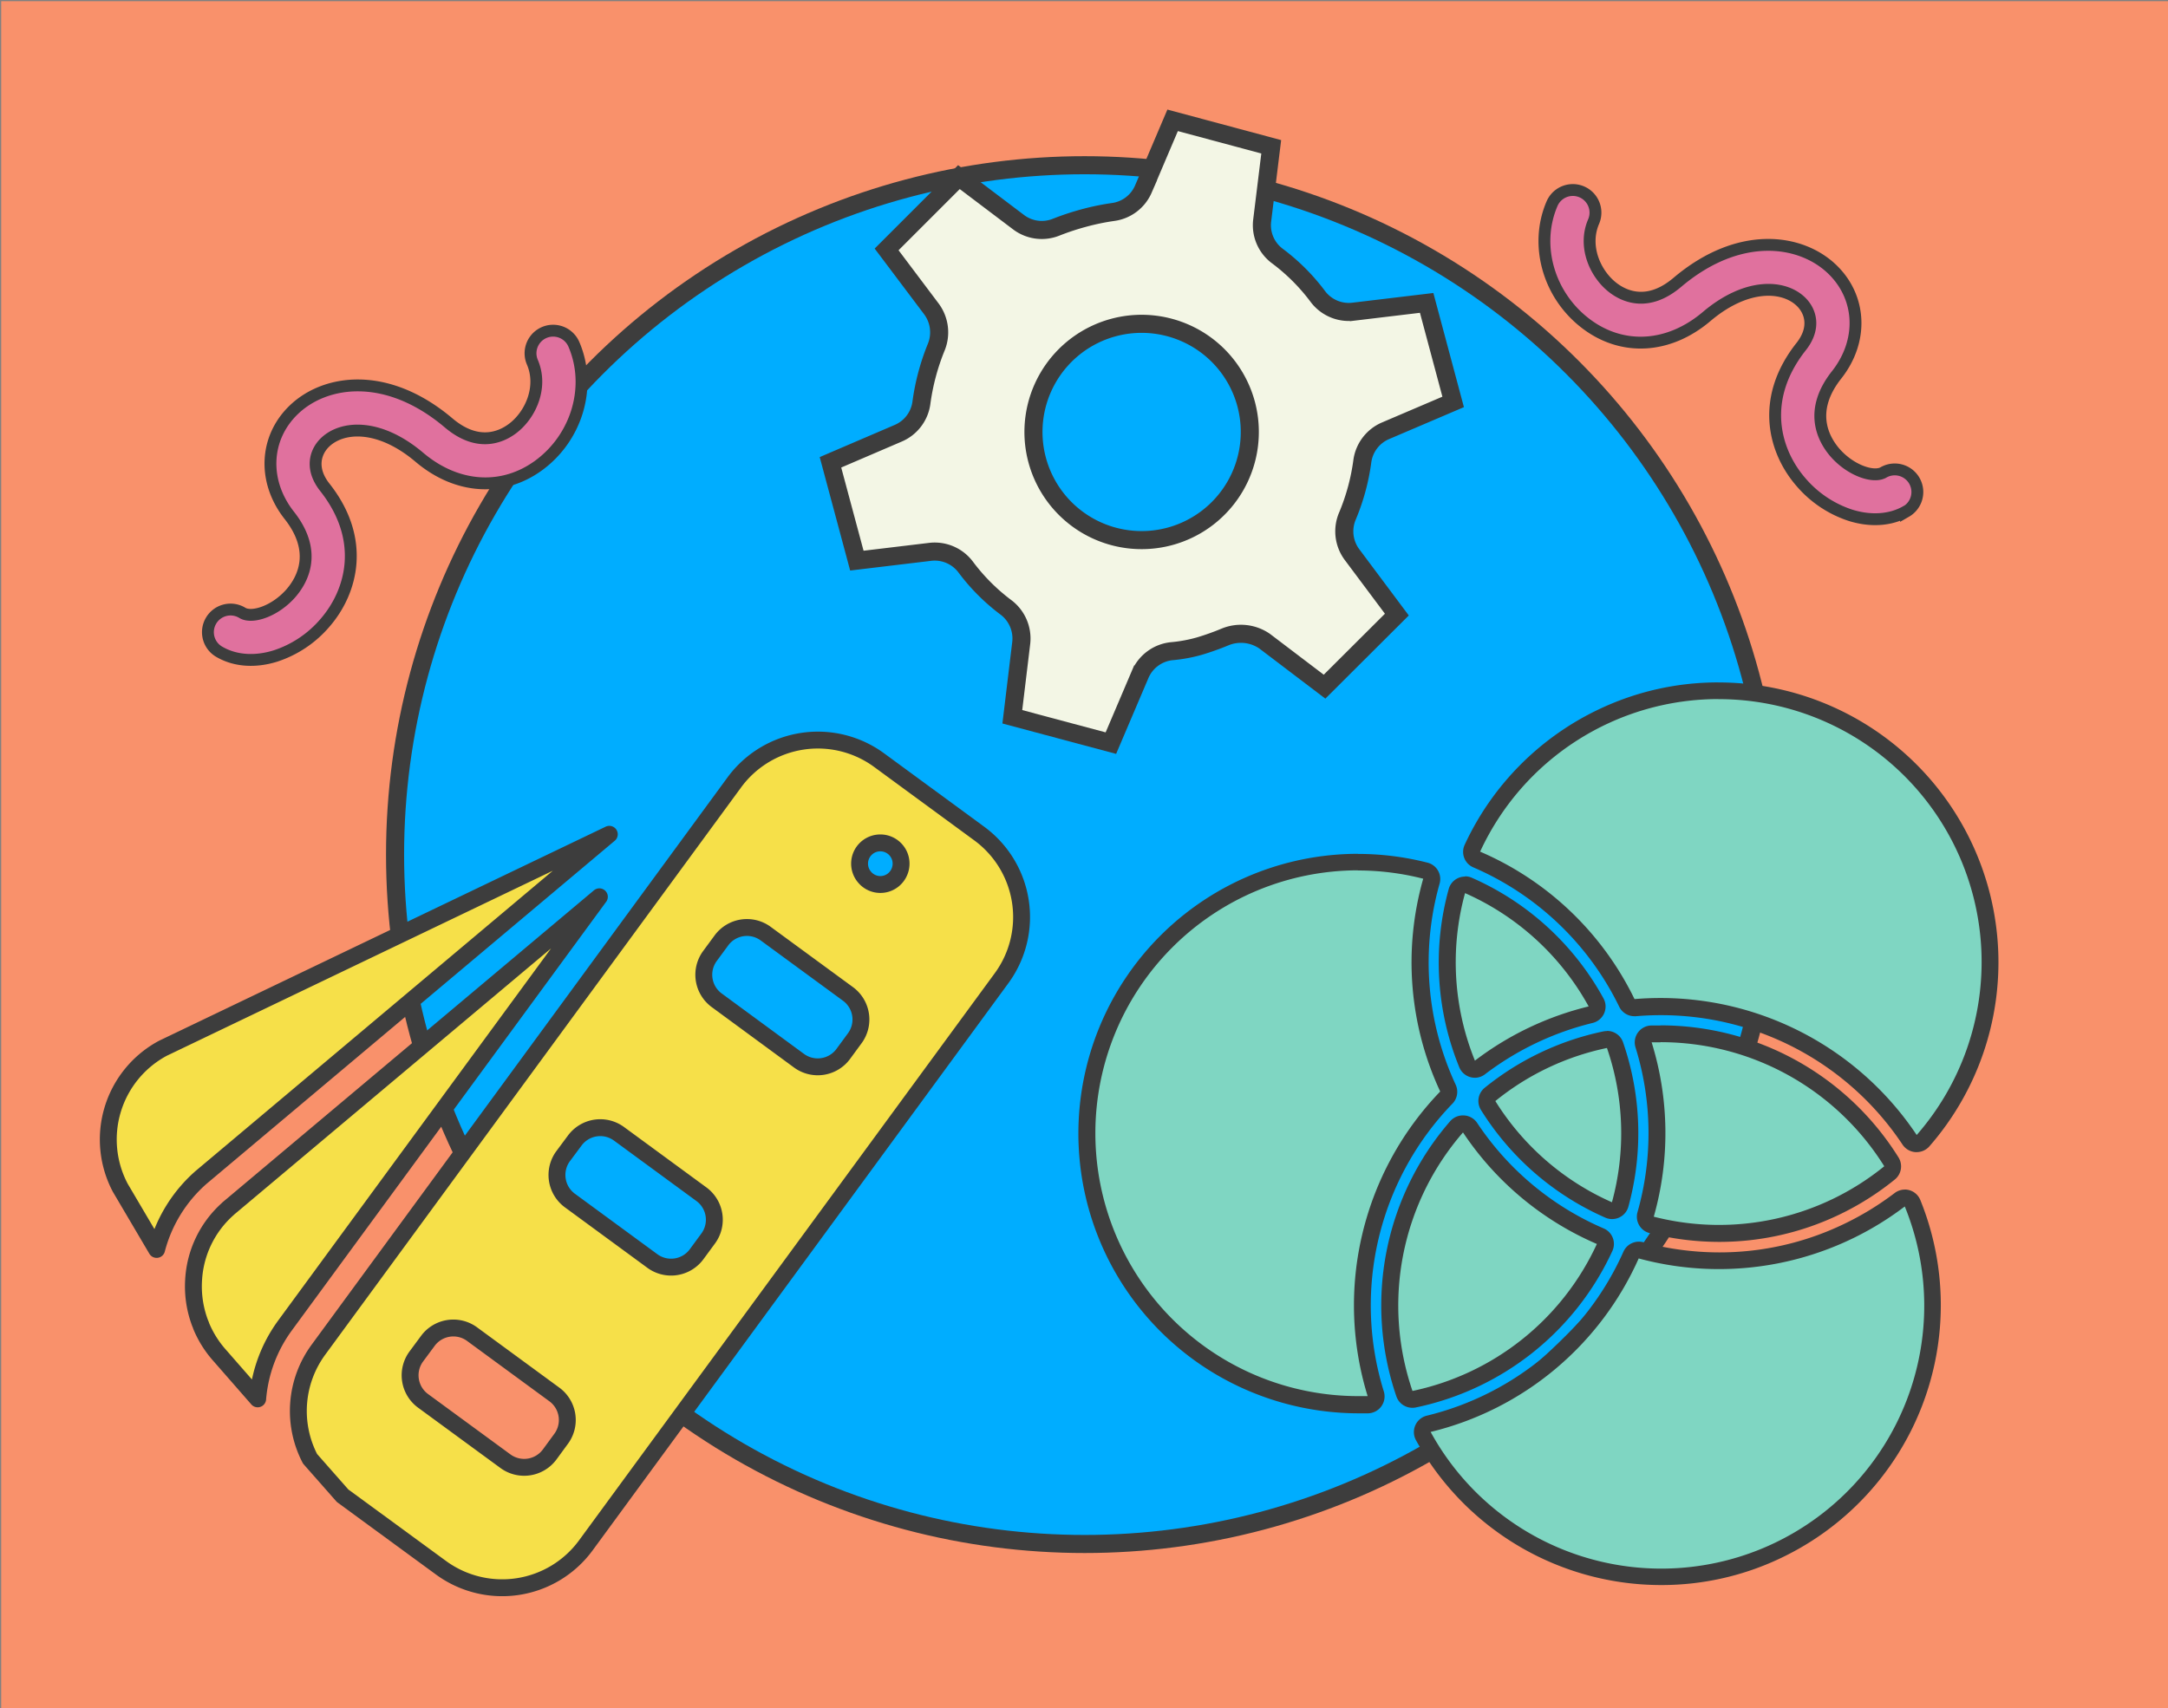 <?xml version="1.0" encoding="UTF-8"?> <svg xmlns="http://www.w3.org/2000/svg" xmlns:xlink="http://www.w3.org/1999/xlink" id="f0c4a157-55b5-4e76-96f1-81e508a8f02b" data-name="Layer 1" viewBox="0 0 599.65 472.56"><rect x="0" y="0" width="599.65" height="472.56" fill="#808080" stroke="none"/><defs><style>.afef2a68-45ab-4bc6-8299-cdab97e50b39{fill:none;}.a3649ff7-3687-4426-b9bd-f1552a67bc48,.bf2b9d6f-8074-4d14-bfd6-b3810b4f1059{fill:#f9916b;}.ab01cdfe-c876-481a-ad27-edd8bd362878{fill:#e0719e;stroke-width:3.28px;}.ab01cdfe-c876-481a-ad27-edd8bd362878,.b5716201-3f29-4628-8911-0fee4ea9c7cf,.bf2b9d6f-8074-4d14-bfd6-b3810b4f1059,.e5ee65c5-08b4-4520-bb31-13b78dbdfe83,.fa3a9b21-9e4e-40b8-acbe-d0b784a2bd20{stroke:#3d3d3d;}.ab01cdfe-c876-481a-ad27-edd8bd362878,.b5716201-3f29-4628-8911-0fee4ea9c7cf,.bf2b9d6f-8074-4d14-bfd6-b3810b4f1059,.e5ee65c5-08b4-4520-bb31-13b78dbdfe83{stroke-miterlimit:10;}.b5716201-3f29-4628-8911-0fee4ea9c7cf{fill:#00adff;}.b5716201-3f29-4628-8911-0fee4ea9c7cf,.bf2b9d6f-8074-4d14-bfd6-b3810b4f1059,.e5ee65c5-08b4-4520-bb31-13b78dbdfe83{stroke-width:5px;}.fa3a9b21-9e4e-40b8-acbe-d0b784a2bd20{fill:#f6e049;stroke-linecap:round;stroke-linejoin:round;stroke-width:4.67px;}.f9325d06-7e5e-4dd1-981f-4dbabfbfc29c{fill:#7fd6c2;}.a08e148d-7327-4824-86e0-3ee8bb64cb09{fill:#3d3d3d;}.e5ee65c5-08b4-4520-bb31-13b78dbdfe83{fill:#f3f6e5;}.e96194fe-dec2-463e-9bf4-ae33ca528a9d{clip-path:url(#f9a38e77-12f5-4e90-a4fd-9e7d79ba6f3a);}</style><clipPath id="f9a38e77-12f5-4e90-a4fd-9e7d79ba6f3a"><rect class="afef2a68-45ab-4bc6-8299-cdab97e50b39" x="-668.71" y="0.33" width="599.33" height="472.2"></rect></clipPath></defs><rect class="a3649ff7-3687-4426-b9bd-f1552a67bc48" x="0.33" y="0.33" width="599.33" height="472.2"></rect><path class="ab01cdfe-c876-481a-ad27-edd8bd362878" d="M527.19,141.49c-4.36,2.49-9.85,2.76-15.25,1.1a30.47,30.47,0,0,1-13.85-9.26c-7.44-8.6-11.33-23,.1-37.45,4.08-5.17,2.63-9.82-.08-12.43-4.76-4.6-15-5.27-26.1,4.14-10.37,8.77-23.06,9.58-33.11,2.13-10.54-7.81-14.59-21.85-9.61-33.39a6.25,6.25,0,0,1,11.48,5c-3,7,.61,14.75,5.58,18.42,3.12,2.31,9.53,5.18,17.58-1.63,17.07-14.45,34.16-12,42.87-3.6,8.08,7.81,8.58,19.81,1.21,29.17-7.92,10-3.7,17.8-.47,21.53,4.37,5,10.69,7.06,13.41,5.48a6.25,6.25,0,1,1,6.24,10.84Z"></path><circle class="b5716201-3f29-4628-8911-0fee4ea9c7cf" cx="299.99" cy="236.43" r="190.72"></circle><path class="fa3a9b21-9e4e-40b8-acbe-d0b784a2bd20" d="M45.07,290l123.46-59.19L55.58,325.76a39.92,39.92,0,0,0-12.26,19.9L33.26,328.59A28.62,28.62,0,0,1,45.07,290Zm18,44.39L165.78,248.1,78.86,366.66A39.78,39.78,0,0,0,71.27,387L60.66,374.86a28.59,28.59,0,0,1-5-8,5,5,0,0,0-.29-.76,28.69,28.69,0,0,1-1.82-12A28.36,28.36,0,0,1,63.05,334.43ZM243.18,210.31l27.69,20.31a28.64,28.64,0,0,1,6.16,40L162,427.58a28.67,28.67,0,0,1-40,6.16L94.76,413.8l-9-10.22a28.65,28.65,0,0,1,2.29-30.15l115.07-157A28.66,28.66,0,0,1,243.18,210.31Zm5.59,30.87a5.74,5.74,0,1,0-9.64,1.48A5.7,5.7,0,0,0,248.77,241.18ZM115.14,375.28A8.77,8.77,0,0,0,117,387.54l22.79,16.7a8.77,8.77,0,0,0,12.26-1.88l3.17-4.33a8.77,8.77,0,0,0-1.89-12.25l-22.79-16.71A8.76,8.76,0,0,0,118.31,371Zm40.6-55.4a8.78,8.78,0,0,0,1.9,12.26l22.78,16.71A8.77,8.77,0,0,0,192.67,347l3.18-4.33A8.76,8.76,0,0,0,194,330.38l-22.79-16.71a8.77,8.77,0,0,0-12.25,1.88Zm40.62-55.39a8.76,8.76,0,0,0,1.89,12.25L221,293.45a8.77,8.77,0,0,0,12.25-1.89l3.17-4.32A8.77,8.77,0,0,0,234.58,275l-22.79-16.7a8.76,8.76,0,0,0-12.26,1.88Z"></path><path class="f9325d06-7e5e-4dd1-981f-4dbabfbfc29c" d="M459.53,436.14a75.11,75.11,0,0,1-65.87-38.87,2.34,2.34,0,0,1,1.49-3.39,82.52,82.52,0,0,0,56-46.69,2.33,2.33,0,0,1,2.13-1.38,2.13,2.13,0,0,1,.61.08,83.15,83.15,0,0,0,21.66,2.88,81.64,81.64,0,0,0,35.34-8,83,83,0,0,0,14.55-8.85,2.29,2.29,0,0,1,1.41-.48,2.57,2.57,0,0,1,.62.08A2.35,2.35,0,0,1,529,332.9a75.13,75.13,0,0,1-37.34,96A74.28,74.28,0,0,1,459.53,436.14Zm-83.7-47.5a75.52,75.52,0,0,1-67.93-42.83A75.05,75.05,0,0,1,375.57,238.5a75.36,75.36,0,0,1,18.65,2.35,2.37,2.37,0,0,1,1.45,1.1,2.28,2.28,0,0,1,.22,1.8A82.53,82.53,0,0,0,400.47,301a2.34,2.34,0,0,1-.44,2.6,82.64,82.64,0,0,0-19.51,81.95,2.37,2.37,0,0,1-.33,2.05,2.31,2.31,0,0,1-1.83,1C377.52,388.62,376.67,388.64,375.83,388.64Zm14.82-1.55a2.33,2.33,0,0,1-2.21-1.57,75.33,75.33,0,0,1,14.43-73.84,2.36,2.36,0,0,1,1.76-.81h.16a2.34,2.34,0,0,1,1.79,1,82.25,82.25,0,0,0,36,30,2.33,2.33,0,0,1,1.25,1.31,2.28,2.28,0,0,1-.06,1.81,74.83,74.83,0,0,1-52.67,42A2,2,0,0,1,390.65,387.09Zm84.86-45.86a75.52,75.52,0,0,1-18.67-2.35,2.35,2.35,0,0,1-1.67-2.9,82.19,82.19,0,0,0-.57-46.9,2.33,2.33,0,0,1,2.15-3c.84,0,1.68-.05,2.52-.05a75.72,75.72,0,0,1,63.89,35.43,2.34,2.34,0,0,1-.52,3.05,74.75,74.75,0,0,1-47.13,16.75Zm-29.66-6.3a2.22,2.22,0,0,1-.94-.21,74.57,74.57,0,0,1-33.3-28.93,2.32,2.32,0,0,1,.52-3A74.64,74.64,0,0,1,444,287.59a2.7,2.7,0,0,1,.48,0,2.34,2.34,0,0,1,2.21,1.58,74.62,74.62,0,0,1,1.44,44.08,2.34,2.34,0,0,1-2.26,1.73ZM530,316.35a2.34,2.34,0,0,1-1.8-1,82.51,82.51,0,0,0-68.93-36.85c-2.32,0-4.66.1-7,.29h-.2a2.32,2.32,0,0,1-2.1-1.31,82.51,82.51,0,0,0-41.53-39.67,2.35,2.35,0,0,1-1.25-1.32,2.28,2.28,0,0,1,.06-1.81,75.12,75.12,0,0,1,35.85-36.29,74.22,74.22,0,0,1,32.14-7.27A75.06,75.06,0,0,1,531.9,315.55a2.32,2.32,0,0,1-1.76.81ZM408,295.79a2.57,2.57,0,0,1-.62-.08,2.37,2.37,0,0,1-1.55-1.38,74.33,74.33,0,0,1-2.82-47.8,2.31,2.31,0,0,1,2.25-1.72,2.22,2.22,0,0,1,1,.2,74.28,74.28,0,0,1,35.3,32.35,2.34,2.34,0,0,1-1.5,3.4,83.14,83.14,0,0,0-30.6,14.55A2.29,2.29,0,0,1,408,295.79Z"></path><path class="a08e148d-7327-4824-86e0-3ee8bb64cb09" d="M475.26,193.42A72.73,72.73,0,0,1,530.14,314a85.22,85.22,0,0,0-70.88-37.9q-3.58,0-7.17.3a84.55,84.55,0,0,0-42.7-40.79,72.61,72.61,0,0,1,65.87-42.21m-99.69,47.42a73.13,73.13,0,0,1,18.08,2.28,84.53,84.53,0,0,0,4.7,58.87,85.24,85.24,0,0,0-20.07,84.27c-.81,0-1.63,0-2.45,0a72.73,72.73,0,1,1-.26-145.46m29.64,6.3a72.41,72.41,0,0,1,34.2,31.35,85,85,0,0,0-31.46,15,72.4,72.4,0,0,1-2.74-46.31m54.06,41.2a72.92,72.92,0,0,1,61.9,34.33,72.49,72.49,0,0,1-63.75,13.95,84.7,84.7,0,0,0-.59-48.24c.81,0,1.63,0,2.44,0m-14.81,1.54a72.45,72.45,0,0,1,1.39,42.71,72.5,72.5,0,0,1-32.25-28,72.28,72.28,0,0,1,30.86-14.68m-39.83,23.33a84.68,84.68,0,0,0,37.05,30.89,72.54,72.54,0,0,1-51,40.66,73,73,0,0,1,14-71.55m122.19,20.57A72.73,72.73,0,0,1,395.7,396.15a84.86,84.86,0,0,0,57.55-48,84.94,84.94,0,0,0,73.57-14.36m-51.56-145v0a76.51,76.51,0,0,0-33.14,7.5,77.48,77.48,0,0,0-37,37.42,4.66,4.66,0,0,0,2.39,6.25,80.17,80.17,0,0,1,40.35,38.55,4.66,4.66,0,0,0,4.2,2.63l.4,0c2.24-.19,4.52-.29,6.77-.29a80.18,80.18,0,0,1,67,35.82,4.68,4.68,0,0,0,3.59,2.07h.31a4.68,4.68,0,0,0,3.52-1.6,77.42,77.42,0,0,0-58.4-128.34Zm-99.69,47.42h0a77.38,77.38,0,0,0-40.65,143.17A77.81,77.81,0,0,0,375.83,391c.87,0,1.75,0,2.61,0a4.68,4.68,0,0,0,4.31-6.06,80.3,80.3,0,0,1,19-79.63,4.69,4.69,0,0,0,.88-5.22,80.18,80.18,0,0,1-4.45-55.63,4.66,4.66,0,0,0-3.34-5.8,77.6,77.6,0,0,0-19.23-2.42Zm29.64,6.3a4.67,4.67,0,0,0-4.51,3.45,76.64,76.64,0,0,0,2.92,49.29,4.64,4.64,0,0,0,3.09,2.75,4.81,4.81,0,0,0,1.24.17,4.65,4.65,0,0,0,2.83-1A80.66,80.66,0,0,1,440.51,283a4.68,4.68,0,0,0,3-6.8,76.67,76.67,0,0,0-36.4-33.36,4.66,4.66,0,0,0-1.9-.4Zm54.06,41.2h0c-.86,0-1.74,0-2.6,0a4.67,4.67,0,0,0-4.3,6.06,80,80,0,0,1,.55,45.57,4.67,4.67,0,0,0,3.34,5.8,77.83,77.83,0,0,0,19.25,2.43,76.59,76.59,0,0,0,33.12-7.49,77.52,77.52,0,0,0,15.48-9.78,4.68,4.68,0,0,0,1-6.1,77.6,77.6,0,0,0-65.87-36.53Zm-14.8,1.53a5.41,5.41,0,0,0-1,.1,77.11,77.11,0,0,0-32.85,15.63,4.69,4.69,0,0,0-1,6.1A77,77,0,0,0,444,336.86a4.62,4.62,0,0,0,1.89.4,4.66,4.66,0,0,0,4.51-3.45,76.86,76.86,0,0,0-1.48-45.46,4.68,4.68,0,0,0-4.41-3.15Zm-39.84,23.34a4.68,4.68,0,0,0-3.52,1.6,77.69,77.69,0,0,0-14.88,76.14,4.67,4.67,0,0,0,4.42,3.15,4.47,4.47,0,0,0,1-.1,77.16,77.16,0,0,0,54.31-43.27,4.66,4.66,0,0,0-2.39-6.25,79.87,79.87,0,0,1-35-29.19,4.68,4.68,0,0,0-3.59-2.07ZM526.82,329.1a4.65,4.65,0,0,0-2.83,1,81,81,0,0,1-14.13,8.6,79.36,79.36,0,0,1-34.34,7.78,80.68,80.68,0,0,1-21-2.81,4.59,4.59,0,0,0-1.22-.16,4.67,4.67,0,0,0-4.27,2.77,80.27,80.27,0,0,1-54.38,45.37,4.67,4.67,0,0,0-3,6.79,77.46,77.46,0,0,0,67.92,40.07A76.56,76.56,0,0,0,492.65,431a77.45,77.45,0,0,0,38.5-99,4.64,4.64,0,0,0-3.09-2.75,4.81,4.81,0,0,0-1.24-.17Z"></path><path class="e5ee65c5-08b4-4520-bb31-13b78dbdfe83" d="M307.86,58.65a65.71,65.71,0,0,0-8,1.65,70.69,70.69,0,0,0-7.73,2.55,10.66,10.66,0,0,1-10.39-1.37L265.23,49l-20,20,12.35,16.41A10.85,10.85,0,0,1,259,95.94a63.06,63.06,0,0,0-4.17,15.67,10.7,10.7,0,0,1-6.37,8.24L229.7,127.9,237,155.1l20.28-2.43a10.71,10.71,0,0,1,9.87,4.27,55,55,0,0,0,11.18,11.16,10.78,10.78,0,0,1,4.13,9.79L280,198.3l27.26,7.29,8.09-19a10.71,10.71,0,0,1,9-6.46,41,41,0,0,0,7.34-1.37,71.39,71.39,0,0,0,7.21-2.57,11.55,11.55,0,0,1,10.91,1.21l16.55,12.57,20-19.94-12.42-16.62a10.76,10.76,0,0,1-1.23-10.69,59.59,59.59,0,0,0,4.12-15.28,10.74,10.74,0,0,1,6.36-8.25l18.74-8-7.33-27.39-20.29,2.43a10.7,10.7,0,0,1-9.87-4.29,55.06,55.06,0,0,0-11.2-11.16,10.63,10.63,0,0,1-4.13-9.78l2.5-20.39-27.27-7.32-8.11,19.05A10.67,10.67,0,0,1,307.86,58.65Zm36.81,53.12A29.92,29.92,0,1,1,308,90.61,29.93,29.93,0,0,1,344.67,111.77Z"></path><path class="ab01cdfe-c876-481a-ad27-edd8bd362878" d="M60.83,180.42c4.37,2.49,9.85,2.76,15.25,1.1a30.39,30.39,0,0,0,13.85-9.26c7.44-8.6,11.33-23-.09-37.45-4.08-5.17-2.64-9.82.07-12.43,4.76-4.59,15-5.27,26.1,4.14,10.37,8.77,23.07,9.58,33.12,2.14,10.54-7.82,14.58-21.86,9.6-33.4a6.25,6.25,0,0,0-11.48,4.95c3,7-.61,14.75-5.58,18.42-3.12,2.31-9.53,5.18-17.58-1.63-17.07-14.45-34.16-12-42.86-3.6-8.09,7.81-8.59,19.81-1.22,29.17,7.92,10.05,3.7,17.8.47,21.53-4.37,5-10.69,7.06-13.4,5.48a6.26,6.26,0,1,0-6.25,10.84Z"></path><g class="e96194fe-dec2-463e-9bf4-ae33ca528a9d"><path class="bf2b9d6f-8074-4d14-bfd6-b3810b4f1059" d="M-91.8,396.6a8.14,8.14,0,0,0,6.26-2.24l4.4-4.41A8.22,8.22,0,0,1-70,389.54l93,80.22,35.6-35.6-80.22-93A8.21,8.21,0,0,1-21.15,330l4.41-4.41a8.22,8.22,0,0,0,2.24-6.25,11.48,11.48,0,0,0-4.42-8.2l-75-59.67c-11.36-9-26.8-9-35.93.17l-29.61,29.6c-9.12,9.13-9.19,24.58-.16,35.93l59.67,75A11.39,11.39,0,0,0-91.8,396.6Z"></path></g></svg> 